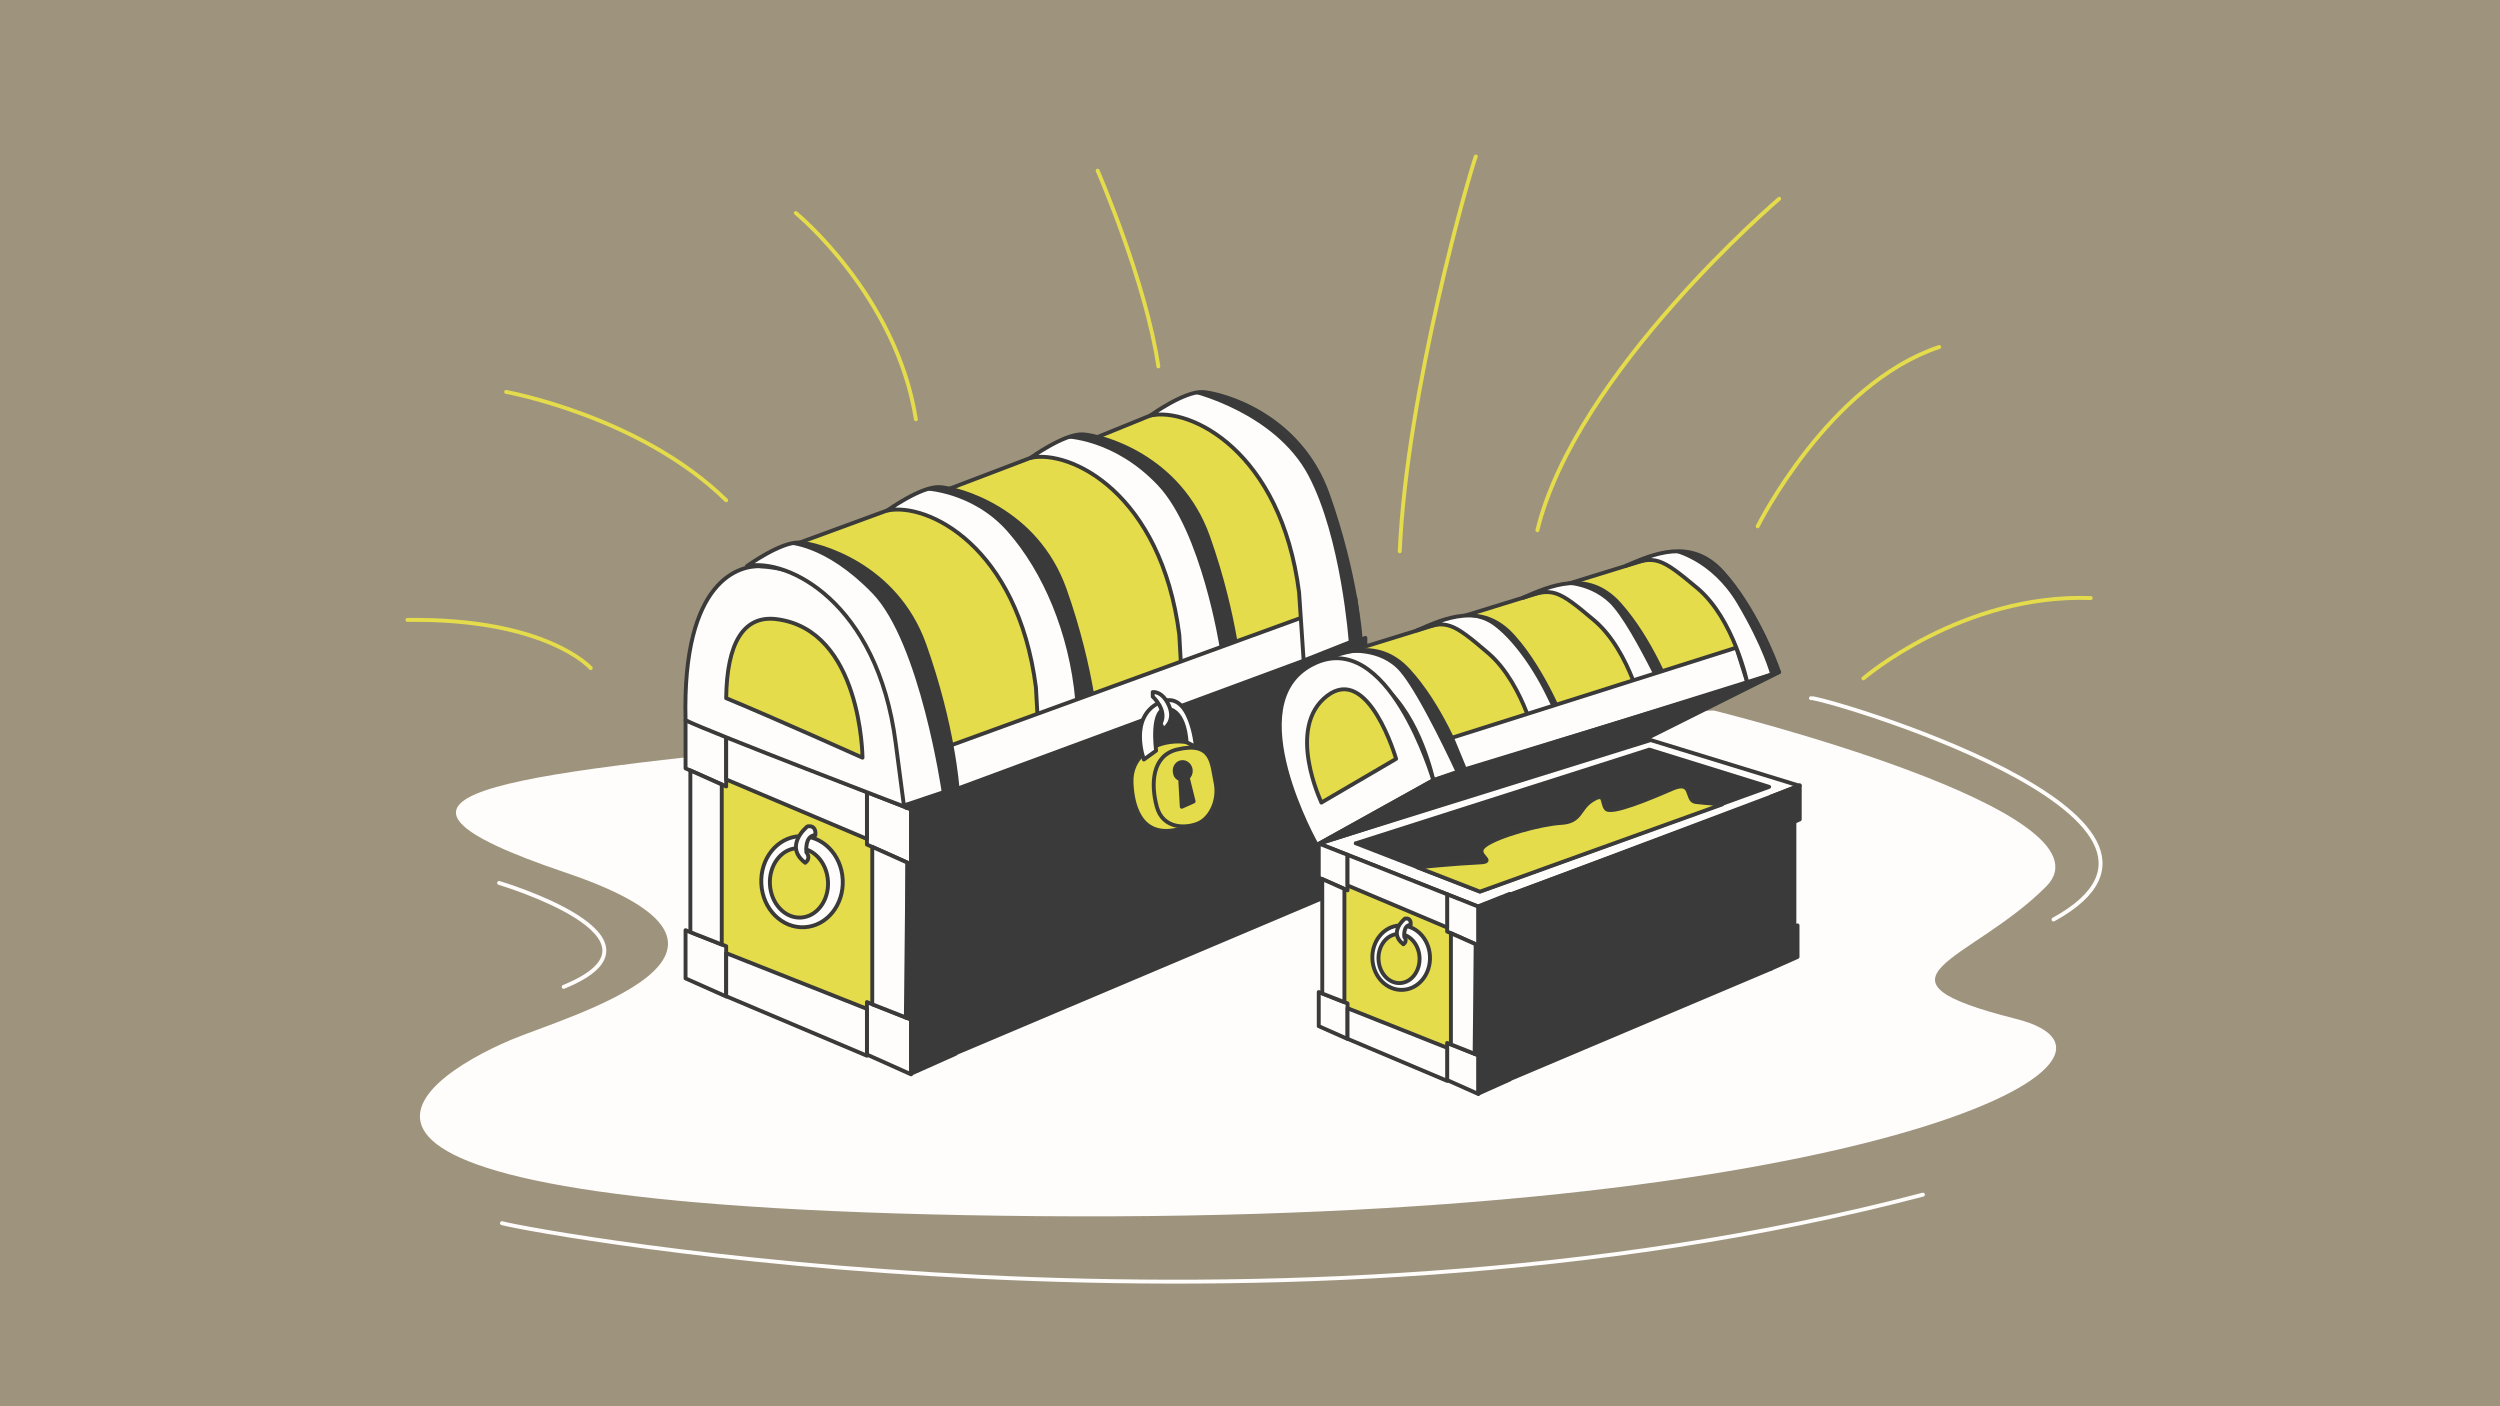 <?xml version="1.0" encoding="UTF-8"?>
<svg xmlns="http://www.w3.org/2000/svg" id="What_is_Comparative_Advertising" data-name="What is Comparative Advertising" version="1.1" viewBox="0 0 1920 1080">
  <defs>
    <style>
      .cls-1 {
        fill: #9e947e;
      }

      .cls-1, .cls-2, .cls-3 {
        stroke-width: 0px;
      }

      .cls-4 {
        stroke: #e4dc4b;
      }

      .cls-4, .cls-5, .cls-6, .cls-7, .cls-8 {
        stroke-linecap: round;
        stroke-linejoin: round;
        stroke-width: 3px;
      }

      .cls-4, .cls-8 {
        fill: none;
      }

      .cls-5, .cls-6 {
        stroke: #3a3a3a;
      }

      .cls-5, .cls-3 {
        fill: #3a3a3a;
      }

      .cls-6, .cls-2 {
        fill: #fffdfc;
      }

      .cls-7 {
        fill: #e4dc4b;
        stroke: #3a3b3a;
      }

      .cls-8 {
        stroke: #fffdfc;
      }
    </style>
  </defs>
  <rect class="cls-1" y="0" width="1920" height="1080"></rect>
  <path class="cls-2" d="M637.3,569.9c-254.7,26.3-383.1,39.3-203.1,100.2,180.1,60.9,1.2,110.3-42,128.6-73,30.9-222.6,129.9,405.5,135.3,628.2,5.4,873.8-120.4,750.6-151.5-123.2-31.1-35.2-43.3,23-101.5s-255-135.3-255-135.3c0,0-547.8,10.7-679.1,24.3Z"></path>
  <g>
    <path class="cls-7" d="M608.4,425.1l5.7-8.4,67.3-24.7,48.1-16.8,62-23.6,51.4-16,40.6-16.5,45-11.2,88.8,132.9,10.5,42.6-311.9,107s-73.9-170.1-107.7-165.2Z"></path>
    <polygon class="cls-5" points="716 626.5 712.8 792.8 1031.8 662 1031.7 521 716 626.5"></polygon>
    <polygon class="cls-7" points="538 581.1 692 635.5 679.1 797.4 554.3 746.7 538 581.1"></polygon>
    <polygon class="cls-6" points="526.5 590.1 526.5 553.1 557.7 565.4 557.7 604 526.5 590.1"></polygon>
    <polygon class="cls-6" points="665.8 648.6 665.8 608.3 699.7 621.7 699.7 663.8 665.8 648.6"></polygon>
    <polygon class="cls-6" points="557.7 598.6 665.8 644.3 665.8 608.3 557.7 565.4 557.7 598.6"></polygon>
    <polygon class="cls-6" points="526.5 751.4 526.5 714.4 557.7 726.7 557.7 765.3 526.5 751.4"></polygon>
    <polygon class="cls-6" points="665.8 809.9 665.8 769.6 699.7 783.1 699.7 825.1 665.8 809.9"></polygon>
    <polygon class="cls-6" points="557.7 765.1 665.8 810.8 665.8 774.8 557.7 732 557.7 765.1"></polygon>
    <polygon class="cls-5" points="1017.4 689 729.5 810.8 729.5 774.8 1017.4 655.9 1017.4 689"></polygon>
    <polygon class="cls-5" points="1017.4 536.8 729.5 646.2 729.5 610.2 1017.4 503.6 1017.4 536.8"></polygon>
    <polygon class="cls-6" points="530.2 591.7 530.2 715.9 554.3 725.4 554.3 602.5 530.2 591.7"></polygon>
    <polygon class="cls-5" points="1048.6 526.9 1048.6 489.9 1017.4 502.2 1017.4 540.8 1048.6 526.9"></polygon>
    <polygon class="cls-5" points="1046.2 676.2 1046.2 642 1017.4 653.4 1017.4 689 1046.2 676.2"></polygon>
    <polygon class="cls-5" points="1042.8 528.6 1042.8 643.3 1020.5 652.1 1020.5 538.5 1042.8 528.6"></polygon>
    <polygon class="cls-6" points="669.9 650.4 669.9 771.3 696.9 781.9 696.9 662.5 669.9 650.4"></polygon>
    <polygon class="cls-5" points="733.7 648.1 733.7 607.8 699.7 621.2 699.7 663.3 733.7 648.1"></polygon>
    <polygon class="cls-5" points="733.7 809.4 733.7 769.1 699.7 782.6 699.7 824.6 733.7 809.4"></polygon>
    <polygon class="cls-5" points="729.5 650 729.5 770.8 702.5 781.5 702.5 662 729.5 650"></polygon>
    <path class="cls-6" d="M614.1,642.2c-17.3.9-30.4,17.3-29.4,36.6,1,19.3,15.8,34.2,33.1,33.3,17.3-.9,30.4-17.3,29.4-36.6-1-19.3-15.8-34.2-33.1-33.3ZM615,704.7c-12.3.6-22.9-10.8-23.7-25.5-.8-14.7,8.6-27.2,20.9-27.8,12.3-.6,22.9,10.8,23.7,25.5.8,14.7-8.6,27.2-20.9,27.8Z"></path>
    <path class="cls-6" d="M620.1,634.7s-18.7,14.9-1.7,27.9c4.9-3.7.9-8,.9-8,0,0-1.5-12.9,6.9-13.2.6-5.5-2.3-7.5-6.1-6.7Z"></path>
    <polygon class="cls-5" points="696.9 663.8 698.9 663.8 702.5 662 703.4 781.5 699.7 782.6 695.7 781.5 696.9 663.8"></polygon>
    <path class="cls-6" d="M584.2,434.9c-15.1-.8-60.5,8.8-57.7,118.2,17.9,9.1,172.8,68.2,172.8,68.2,0,0,4.3-53.9-16.6-101.9-20.9-48-52-82.1-98.6-84.4Z"></path>
    <path class="cls-7" d="M596.4,475.5c-25.6-3.2-38.2,18.7-38.7,60.7,35.4,14.6,104.7,45.7,104.7,45.7,0,0-.6-98.2-66.1-106.4Z"></path>
    <path class="cls-6" d="M791.5,351.6c30.7-6.5,100.2,27.1,114.2,135.9l2.7,48.6,44.7-11s-3.2-50.6-25.3-112.8c-22.1-62.2-81.9-77.7-95.9-78.7s-40.4,18-40.4,18Z"></path>
    <path class="cls-6" d="M681.4,392.1c30.7-6.5,100.2,27.1,114.2,135.9l2.7,48.6,44.7-11s-3.2-50.6-25.3-112.8c-22.1-62.2-81.9-77.7-95.9-78.7-14-1-40.4,18-40.4,18Z"></path>
    <polygon class="cls-6" points="694.1 585.6 1040.9 459.3 1044.7 491.3 695.8 620.3 694.1 585.6"></polygon>
    <path class="cls-6" d="M573.7,434.8c30.7-6.5,100.2,27.1,114.2,135.9l6.3,47.9,41.1-13.8s-3.2-47.2-25.3-109.4c-22.1-62.2-81.9-77.7-95.9-78.7-14-1-40.4,18-40.4,18Z"></path>
    <path class="cls-6" d="M883.5,319.1c30.7-6.5,100.2,27.1,114.2,135.9l3.5,52.3,43.7-17.3s-3.1-48-25.1-110.2c-22.1-62.2-81.9-77.7-95.9-78.7-14-1-40.4,18-40.4,18Z"></path>
    <path class="cls-7" d="M897.8,570c-13.1,2-29.6,11.3-28.8,31.2.8,19.8,8.5,47,43.8,33.2,26-27.1,13.4-54.2,10.8-58.1s-11.6-8.4-25.8-6.3Z"></path>
    <path class="cls-7" d="M904.1,575.6c-19.4,4.6-20.4,26.5-15.7,43.9s22.6,16.9,32,12.8c9.3-4.1,16.1-17.8,13.1-31.7-3-13.9-2-31.5-29.4-25Z"></path>
    <path class="cls-5" d="M914.5,591.5c-.3-3.7-3.4-6.5-6.8-6.2s-5.9,3.6-5.5,7.3,2,4.9,4.2,5.8l1.2,21.2,9.1-4.1-4.5-18.2c1.6-1.4,2.5-3.5,2.3-5.9Z"></path>
    <path class="cls-6" d="M878.5,583.3s-12-32.4,12-43.8c24-11.4,28,34.2,28,34.2l-7.2-3.7s-.7-24-14.4-25.6c-13.7-1.6-9,32.1-9,32.1,0,0-7.7,5.6-9.4,6.8Z"></path>
    <path class="cls-6" d="M885.3,531.5v3.5s11.5,10.4,6.1,20.6c1.5,4,2.5,4.1,2.5,4.1,0,0,9-5.7,4-17.5-5.1-11.8-12.5-10.7-12.5-10.7Z"></path>
    <path class="cls-3" d="M916.4,302s62.8,15.1,88.3,62.9c25.5,47.8,31.2,128.7,31.2,128.7l9-3.6s-6.2-56.5-24.4-108.1c-18.2-51.6-71.2-81.8-104.1-79.9Z"></path>
    <path class="cls-3" d="M818.2,336.6s37.2.4,70.9,36,47.6,124.7,47.6,124.7l12.1-4.4s-9.5-58.4-28.3-97c-18.8-38.6-63-58.6-87.2-62.2-6.7.4-15.1,3-15.1,3Z"></path>
    <path class="cls-3" d="M709.3,376.5s37.1.7,64.4,31.6,47.4,78,52.1,129.5c7.1-2.6,12.8-4.7,12.8-4.7,0,0-7.2-44.8-19.5-75.9-12.3-31.1-21.5-47.4-46.9-64s-49.6-22.9-62.9-16.6Z"></path>
    <path class="cls-3" d="M604.7,418.1s28.9-.1,65.4,37.7c36.5,37.9,53.1,152.4,53.1,152.4l12.1-3.4s-3.6-32.4-13.4-71.2-16.4-53.7-35.3-77.8c-18.9-24.1-65.8-44.9-81.8-37.7Z"></path>
    <g>
      <polygon class="cls-5" points="1146.9 699.7 1144.6 817.3 1370.3 724.8 1370.2 625.1 1146.9 699.7"></polygon>
      <polygon class="cls-7" points="1020.9 667.6 1129.9 706.1 1120.8 820.6 1032.5 784.8 1020.9 667.6"></polygon>
      <polygon class="cls-5" points="1038.7 647.7 1134.1 684.7 1356.3 604.4 1264.3 575.7 1038.7 647.7"></polygon>
      <path class="cls-6" d="M1267.6,568.4l-254.8,79.4,122.8,48.6,246.5-92.9-114.6-35.2ZM1041.2,647.7l225.5-72,92,28.6-222.2,80.3-95.3-37Z"></path>
      <polygon class="cls-6" points="1012.8 674 1012.8 647.8 1034.9 656.5 1034.9 683.8 1012.8 674"></polygon>
      <polygon class="cls-6" points="1111.4 715.4 1111.4 686.8 1135.4 696.3 1135.4 726.1 1111.4 715.4"></polygon>
      <polygon class="cls-6" points="1034.9 680 1111.4 712.3 1111.4 686.8 1034.9 656.5 1034.9 680"></polygon>
      <polygon class="cls-6" points="1012.8 788.1 1012.8 761.9 1034.9 770.6 1034.9 797.9 1012.8 788.1"></polygon>
      <polygon class="cls-6" points="1111.4 829.5 1111.4 801 1135.4 810.5 1135.4 840.2 1111.4 829.5"></polygon>
      <polygon class="cls-6" points="1034.9 797.8 1111.4 830.1 1111.4 804.7 1034.9 774.3 1034.9 797.8"></polygon>
      <polygon class="cls-5" points="1360.1 744 1156.5 830.1 1156.5 804.7 1360.1 720.5 1360.1 744"></polygon>
      <polygon class="cls-5" points="1360.1 636.3 1156.5 713.7 1156.5 688.2 1360.1 612.8 1360.1 636.3"></polygon>
      <polygon class="cls-6" points="1015.5 675.1 1015.5 763 1032.5 769.7 1032.5 682.7 1015.5 675.1"></polygon>
      <polygon class="cls-5" points="1382.2 629.3 1382.2 603.1 1360.1 611.8 1360.1 639.1 1382.2 629.3"></polygon>
      <polygon class="cls-5" points="1380.5 734.9 1380.5 710.7 1360.1 718.7 1360.1 744 1380.5 734.9"></polygon>
      <polygon class="cls-5" points="1378.1 630.4 1378.1 711.6 1362.3 717.9 1362.3 637.5 1378.1 630.4"></polygon>
      <polygon class="cls-6" points="1114.3 716.7 1114.3 802.1 1133.4 809.7 1133.4 725.2 1114.3 716.7"></polygon>
      <polygon class="cls-5" points="1159.4 715 1159.4 686.5 1135.4 696 1135.4 725.7 1159.4 715"></polygon>
      <polygon class="cls-5" points="1159.4 829.1 1159.4 800.6 1135.4 810.1 1135.4 839.9 1159.4 829.1"></polygon>
      <polygon class="cls-5" points="1156.5 716.3 1156.5 801.8 1137.4 809.3 1137.4 724.8 1156.5 716.3"></polygon>
      <path class="cls-6" d="M1074.8,710.8c-12.2.6-21.5,12.2-20.8,25.9.7,13.6,11.2,24.2,23.4,23.5,12.2-.6,21.5-12.2,20.8-25.9s-11.2-24.2-23.4-23.5ZM1075.4,755c-8.7.5-16.2-7.6-16.7-18-.5-10.4,6.1-19.2,14.8-19.7s16.2,7.6,16.7,18c.5,10.4-6.1,19.2-14.8,19.7Z"></path>
      <path class="cls-6" d="M1079,705.5s-13.2,10.5-1.2,19.7c3.5-2.6.7-5.6.7-5.6,0,0-1.1-9.1,4.9-9.3.4-3.9-1.6-5.3-4.3-4.8Z"></path>
      <g>
        <path class="cls-7" d="M1034,501l240.5-74.4s61,46.5,62.2,48,5.4,50.1,5.4,50.1l-55,16.8-24.3,8.4-56.9,18.1-24.3,8.4-56.4,14.4-12.5-4.6s-23-48-42.8-63.4c-19.8-15.4-35.9-21.8-35.9-21.8Z"></path>
        <path class="cls-6" d="M1007.8,510.4c20-8.5,49.6-22.1,73.9,4.4,24.3,26.5,40.1,66.1,43.4,76-3.2,1-24.3,8.4-24.3,8.4,0,0-10.1-48.6-38.3-72s-32.3-24.8-54.7-16.8Z"></path>
        <path class="cls-6" d="M1088.4,484.1c20-8.8,49.6-22.7,73.9,4.8,24.4,27.5,40.2,68.5,43.5,78.7-3.2,1-24.3,8.7-24.3,8.7,0,0-10.2-50.3-38.4-74.6-28.2-24.2-32.3-25.9-54.7-17.7Z"></path>
        <path class="cls-6" d="M1169.7,459c20-8.7,49.6-22.3,73.9,4.8,24.3,27.1,40.1,67.4,43.4,77.5-3.2,1-24.3,8.6-24.3,8.6,0,0-10.2-49.6-38.3-73.4-28.2-23.9-32.3-25.5-54.7-17.4Z"></path>
        <polygon class="cls-6" points="1115.1 566.6 1333.5 497.4 1342.1 524.6 1125.1 590.8 1115.1 566.6"></polygon>
        <path class="cls-6" d="M1249,434.4c20-8.6,49.6-22,73.9,4.9,24.3,26.8,40.1,66.8,43.4,76.8-3.2,1-24.3,8.5-24.3,8.5,0,0-10.2-49.1-38.3-72.8-28.2-23.6-32.3-25.5-54.7-17.4Z"></path>
        <path class="cls-6" d="M1011.3,648.9s-61.6-108.4-3.5-138.5,93,88.8,93,88.8l-89.5,49.7Z"></path>
        <path class="cls-7" d="M1014.9,616.4s-27.6-57.5,4.3-82,53,48.4,53,48.4l-57.4,33.6Z"></path>
        <polygon class="cls-5" points="1013 648 1265.5 566.7 1366.4 516.2 1100.8 599.2 1013 648"></polygon>
      </g>
      <polygon class="cls-5" points="1133.4 726.1 1134.8 726.1 1137.4 724.8 1138 809.3 1135.4 810.1 1132.5 809.3 1133.4 726.1"></polygon>
      <path class="cls-7" d="M1322.6,617.6s-12.4-.7-20.4-1.7c-8-1.1-1.3-17.4-18.2-10-16.9,7.4-46.9,19.9-50.6,15.2-3.7-4.8-.2-13-10.6-6.5-10.4,6.5-8.2,16.5-23.9,17.4-15.6.9-48.6,10-58.4,17.4-9.8,7.4,11,12.4-5.1,13-16.1.7-46.9,3.7-46.9,3.7l48.1,18.7,186-67Z"></path>
      <path class="cls-3" d="M1284.7,423.9s29.3,5.7,49.5,39.7c20.2,34.1,25.4,54.7,25.4,54.7l5.6-2.8s-11.9-32.6-29.2-57.5c-17.3-24.9-28.4-34.3-51.4-34.1Z"></path>
      <path class="cls-3" d="M1197.5,448.8s21.6-1.7,38.3,14c9.7,9.1,23.6,34.7,33.6,54.5l5.8-2.1c-3.3-7.3-7-14.8-10.7-20.5-10.5-16.4-22.7-34.2-30.6-38.8-7.9-4.5-21.7-10.6-36.4-7.1Z"></path>
      <path class="cls-3" d="M1116,473.9s17.5-3.1,30.4,6,28.6,28.9,40.7,53.5,3,6.1,4.2,8.9l4.2-1.3c-4.4-9.5-9.9-20.4-16.1-30.8-15.8-26.8-36.4-43.3-63.4-36.3Z"></path>
      <path class="cls-3" d="M1034,501.7s25.7-4,41.3,14.2c15.6,18.2,43,77.9,43,77.9l6.9-2.3s-10.2-29.3-25.8-52.8c-15.6-23.4-33.3-47.4-65.3-37.1Z"></path>
    </g>
  </g>
  <path class="cls-4" d="M611.2,163.6s77.2,63,92.2,158.4"></path>
  <path class="cls-4" d="M1349.9,404.2s54.2-109.3,139.4-137.7"></path>
  <path class="cls-4" d="M1366.4,152.7s-155.9,132.7-185.7,254.5"></path>
  <path class="cls-4" d="M843,131.1s37.1,85.3,46.6,150.3"></path>
  <path class="cls-4" d="M1133.4,120.2c-4.2,10.8-52.9,178.7-58.4,303.2"></path>
  <path class="cls-4" d="M388.7,301s103.1,18.6,169,83.2"></path>
  <path class="cls-4" d="M1431.1,521s75.8-65.2,174.6-61.7"></path>
  <path class="cls-4" d="M453.7,513.1s-33.8-38.4-140.8-37"></path>
  <path class="cls-8" d="M385.5,939.4c29.7,7.8,590.5,109.6,1091.3-21.9"></path>
  <path class="cls-8" d="M1390.8,536.2c4.7-2.2,328.7,91.7,186.3,170"></path>
  <path class="cls-8" d="M383.3,678.1s142,42.2,49.6,79.8"></path>
</svg>
